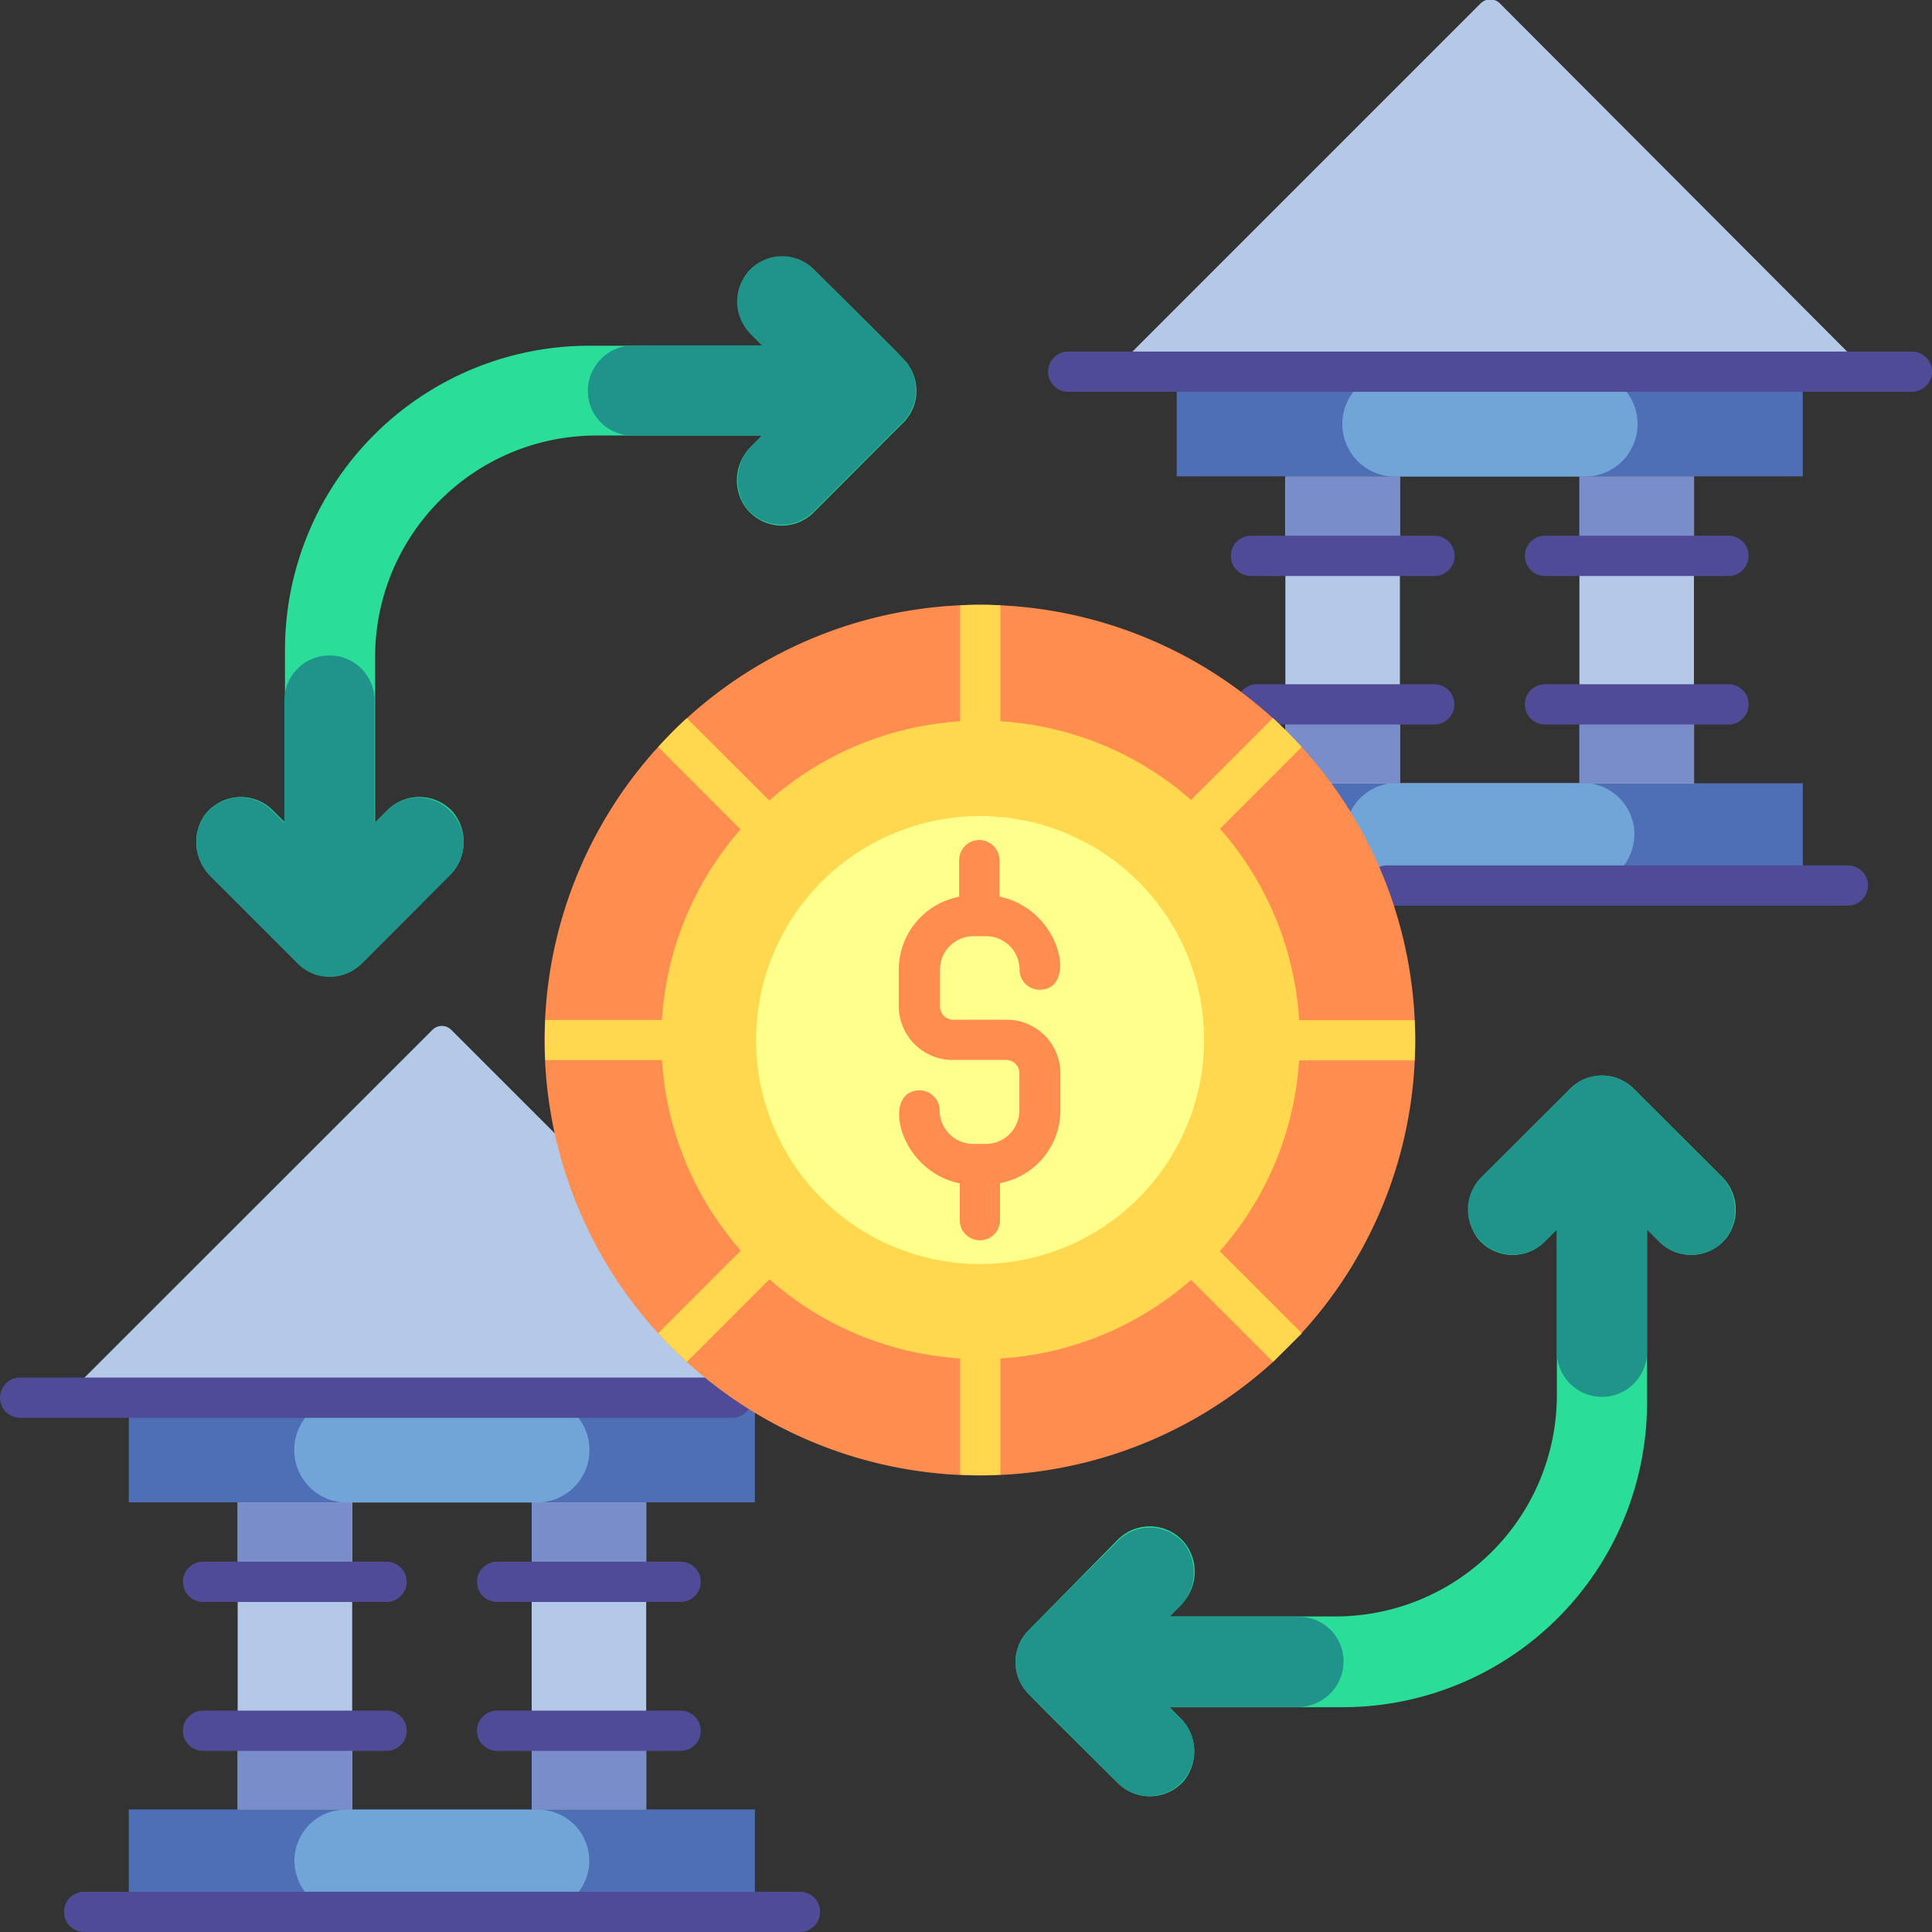 <?xml version="1.0" encoding="UTF-8"?>
<svg xmlns="http://www.w3.org/2000/svg" height="512" viewBox="0 0 96 96" width="512">
  <rect x="0" y="0" width="96" height="96" fill="#333333" stroke="none"/>
  <g id="Transfer_Bank" data-name="Transfer Bank">
    <path d="m3.21 69.44 18.27-18.26a.66.66 0 0 1 .95 0l18.27 18.26z" fill="#b4c9e8"></path>
    <path d="m6.4 69.44h31.11v5.21h-31.11z" fill="#4e6eb5"></path>
    <path d="m26.68 74.66h-9.45a2.61 2.61 0 0 1 0-5.22h9.45a2.61 2.61 0 0 1 0 5.22z" fill="#71a5d8"></path>
    <path d="m6.4 89.91h31.11v5.09h-31.11z" fill="#4e6eb5"></path>
    <path d="m26.74 95h-9.57a2.54 2.54 0 0 1 0-5.08h9.57a2.54 2.54 0 0 1 0 5.08z" fill="#71a5d8"></path>
    <path d="m11.81 74.66h5.69v15.25h-5.69z" fill="#b4c9e8"></path>
    <path d="m26.42 74.66h5.69v15.25h-5.69z" fill="#b4c9e8"></path>
    <path d="m11.81 74.66h5.69v3.53h-5.69z" fill="#788dca"></path>
    <path d="m11.81 86.34h5.69v3.57h-5.69z" fill="#788dca"></path>
    <path d="m26.42 74.66h5.69v3.53h-5.69z" fill="#788dca"></path>
    <path d="m26.42 86.34h5.69v3.57h-5.69z" fill="#788dca"></path>
    <path d="m55.28 18.46 18.27-18.27a.68.68 0 0 1 1 0l18.22 18.27z" fill="#b4c9e8"></path>
    <path d="m58.47 18.46h31.11v5.21h-31.11z" fill="#4e6eb5"></path>
    <path d="m58.47 38.92h31.11v5.09h-31.11z" fill="#4e6eb5"></path>
    <path d="m63.87 23.68h5.69v15.25h-5.69z" fill="#b4c9e8"></path>
    <path d="m78.48 23.68h5.69v15.25h-5.69z" fill="#b4c9e8"></path>
    <path d="m78.76 23.68h-9.45a2.61 2.61 0 0 1 0-5.22h9.45a2.61 2.61 0 0 1 0 5.22z" fill="#71a5d8"></path>
    <path d="m78.82 44h-9.58a2.55 2.55 0 0 1 0-5.09h9.58a2.55 2.55 0 0 1 0 5.09z" fill="#71a5d8"></path>
    <path d="m63.88 23.68h5.69v3.53h-5.69z" fill="#788dca"></path>
    <path d="m63.88 35.36h5.69v3.57h-5.69z" fill="#788dca"></path>
    <path d="m78.49 23.68h5.69v3.53h-5.69z" fill="#788dca"></path>
    <path d="m78.49 35.36h5.69v3.57h-5.69z" fill="#788dca"></path>
    <path d="m85.53 58.44-4.35-4.34a2.23 2.23 0 0 0 -3.16 0l-4.34 4.33a2.35 2.35 0 0 0 -.22 3.14 2.24 2.24 0 0 0 3.29.13l.61-.61v8.23a11 11 0 0 1 -11 11h-8.25l.52-.53a2.32 2.32 0 0 0 .33-3 2.24 2.24 0 0 0 -3.41-.29l-4.43 4.5a2.24 2.24 0 0 0 -.28 2.83c.18.27-.11 0 4.71 4.77a2.24 2.24 0 0 0 3.29-.13 2.33 2.33 0 0 0 -.22-3.13l-.51-.51h8.6a15.13 15.13 0 0 0 15.13-15.14v-8.6l.61.61a2.24 2.24 0 0 0 3.41-.29 2.33 2.33 0 0 0 -.33-2.97z" fill="#2ade9a"></path>
    <path d="m75.17 62.35a2.26 2.26 0 0 0 1.58-.65l.61-.61v6.08a2.24 2.24 0 0 0 2.24 2.24 2.24 2.24 0 0 0 2.24-2.24v-6.08l.61.61a2.24 2.24 0 0 0 3.32-.17 2.41 2.41 0 0 0 -.25-3.09l-4.34-4.34a2.22 2.22 0 0 0 -3.16 0l-4.34 4.33a2.25 2.25 0 0 0 1.49 3.92z" fill="#20938b"></path>
    <path d="m66.76 82.55a2.21 2.21 0 0 0 -2.21-2.21h-6.44l.52-.52a2.41 2.41 0 0 0 .24-3.09 2.24 2.24 0 0 0 -3.32-.17c-5.12 5.12-4.55 4.51-4.77 4.9a2.17 2.17 0 0 0 0 2.28c.21.36-.25-.15 4.75 4.85a2.23 2.23 0 0 0 1.58.66 2.25 2.25 0 0 0 1.49-3.92l-.51-.51h6.41a2.27 2.27 0 0 0 2.26-2.27z" fill="#20938b"></path>
    <path d="m10.47 43.51 4.35 4.35a2.24 2.24 0 0 0 3.17 0l4.33-4.34a2.34 2.34 0 0 0 .22-3.13 2.24 2.24 0 0 0 -3.29-.13l-.61.61v-8.23a11 11 0 0 1 11-11h8.23l-.52.53a2.32 2.32 0 0 0 -.33 3 2.24 2.24 0 0 0 3.41.29l4.45-4.46a2.23 2.23 0 0 0 .28-2.82c-.18-.27.11 0-4.71-4.78a2.25 2.25 0 0 0 -3.29.13 2.34 2.34 0 0 0 .22 3.14l.51.51h-8.6a15.12 15.12 0 0 0 -15.13 15.09v8.6l-.61-.61a2.24 2.24 0 0 0 -3.41.29 2.32 2.32 0 0 0 .33 2.96z" fill="#2ade9a"></path>
    <path d="m20.81 39.63a2.26 2.26 0 0 0 -1.59.65l-.61.61v-6.08a2.23 2.23 0 0 0 -2.24-2.24 2.24 2.24 0 0 0 -2.24 2.24v6.08l-.61-.61a2.23 2.23 0 0 0 -3.32.18 2.4 2.4 0 0 0 .25 3.08l4.34 4.34a2.23 2.23 0 0 0 3.17 0l4.33-4.33a2.25 2.25 0 0 0 -1.48-3.92z" fill="#20938b"></path>
    <path d="m29.21 19.43a2.21 2.21 0 0 0 2.21 2.21h6.44l-.52.52a2.41 2.41 0 0 0 -.24 3.09 2.24 2.24 0 0 0 3.32.17c5.12-5.12 4.55-4.51 4.78-4.89a2.24 2.24 0 0 0 0-2.29c-.22-.36.24.15-4.76-4.85a2.23 2.23 0 0 0 -1.58-.66 2.25 2.25 0 0 0 -1.49 3.92l.51.51h-6.41a2.27 2.27 0 0 0 -2.26 2.27z" fill="#20938b"></path>
    <g fill="#504b96">
      <path d="m39.75 96h-35.57a1 1 0 1 1 0-2h35.57a1 1 0 1 1 0 2z"></path>
      <path d="m19.21 87h-9.12a1 1 0 1 1 0-2h9.12a1 1 0 0 1 0 2z"></path>
      <path d="m19.21 79.6h-9.12a1 1 0 1 1 0-2h9.12a1 1 0 0 1 0 2z"></path>
      <path d="m33.82 87h-9.12a1 1 0 0 1 0-2h9.12a1 1 0 0 1 0 2z"></path>
      <path d="m33.82 79.6h-9.12a1 1 0 0 1 0-2h9.12a1 1 0 0 1 0 2z"></path>
      <path d="m36.38 70.45h-35.38a1 1 0 1 1 0-2h35.38a1 1 0 1 1 0 2z"></path>
      <path d="m91.82 45h-22.9a1 1 0 0 1 0-2h22.9a1 1 0 1 1 0 2z"></path>
      <path d="m71.27 36h-8.82a1 1 0 0 1 0-2h8.82a1 1 0 1 1 0 2z"></path>
      <path d="m71.28 28.62h-9.12a1 1 0 0 1 0-2h9.12a1 1 0 0 1 0 2z"></path>
      <path d="m85.89 36h-9.12a1 1 0 1 1 0-2h9.12a1 1 0 1 1 0 2z"></path>
      <path d="m85.89 28.62h-9.12a1 1 0 0 1 0-2h9.12a1 1 0 0 1 0 2z"></path>
      <path d="m95 19.47h-41.92a1 1 0 1 1 0-2h41.92a1 1 0 1 1 0 2z"></path>
    </g>
    <path d="m70.32 51.68a21.51 21.51 0 0 1 -5.64 14.56l-1.42 1.43a21.63 21.63 0 1 1 7.06-16z" fill="#ff8d50"></path>
    <circle cx="48.7" cy="51.68" fill="#ffd850" r="15.86" transform="matrix(.924 -.383 .383 .924 -16.07 22.57)"></circle>
    <path d="m48.7 62.81a11.13 11.13 0 1 1 11.13-11.13 11.15 11.15 0 0 1 -11.13 11.13z" fill="#ffff8c"></path>
    <path d="m50 50.67h-2.64a.66.66 0 0 1 -.65-.65v-1.84a1.66 1.66 0 0 1 1.66-1.66h.63a1.66 1.66 0 0 1 1.66 1.66 1 1 0 0 0 1 1c1.92 0 1.06-4-2-4.63v-1.81a1 1 0 1 0 -2 0v1.82a3.69 3.69 0 0 0 -3 3.62v1.82a2.68 2.68 0 0 0 2.67 2.67h2.67a.65.65 0 0 1 .65.65v1.84a1.66 1.66 0 0 1 -1.65 1.68h-.65a1.67 1.67 0 0 1 -1.66-1.66 1 1 0 0 0 -1-1c-1.91 0-1.05 4 2 4.62v1.83a1 1 0 0 0 2 0v-1.84a3.68 3.68 0 0 0 3-3.61v-1.84a2.66 2.66 0 0 0 -2.69-2.67z" fill="#ff8d50"></path>
    <path d="m49.71 30.08v5.69a1 1 0 1 1 -2 0v-5.69a17 17 0 0 1 2 0z" fill="#ffd850"></path>
    <path d="m49.71 67.49v5.78a13.62 13.62 0 0 1 -2 0v-5.78a1 1 0 0 1 2 0z" fill="#ffd850"></path>
    <path d="m70.29 52.69h-5.69a1 1 0 0 1 -1-1 1 1 0 0 1 1-1h5.69a17 17 0 0 1 0 2z" fill="#ffd850"></path>
    <path d="m33.89 51.68a1 1 0 0 1 -1 1h-5.79a17 17 0 0 1 0-2h5.78a1 1 0 0 1 1.01 1z" fill="#ffd850"></path>
    <path d="m64.68 37.12-4 4a1 1 0 0 1 -.71.29 1 1 0 0 1 -.72-1.73l4-4c.51.47.98.94 1.43 1.44z" fill="#ffd850"></path>
    <path d="m38.23 63.57-4.1 4.1c-.49-.46-1-.93-1.42-1.43l4.09-4.09a1 1 0 1 1 1.43 1.42z" fill="#ffd850"></path>
    <path d="m63.26 67.67-4-4a1 1 0 0 1 0-1.42 1 1 0 0 1 1.43 0l4 4z" fill="#ffd850"></path>
    <path d="m38.23 41.21a1 1 0 0 1 -1.43 0l-4.09-4.09c.45-.5.93-1 1.42-1.43l4.1 4.09a1 1 0 0 1 0 1.43z" fill="#ffd850"></path>
  </g>
</svg>
